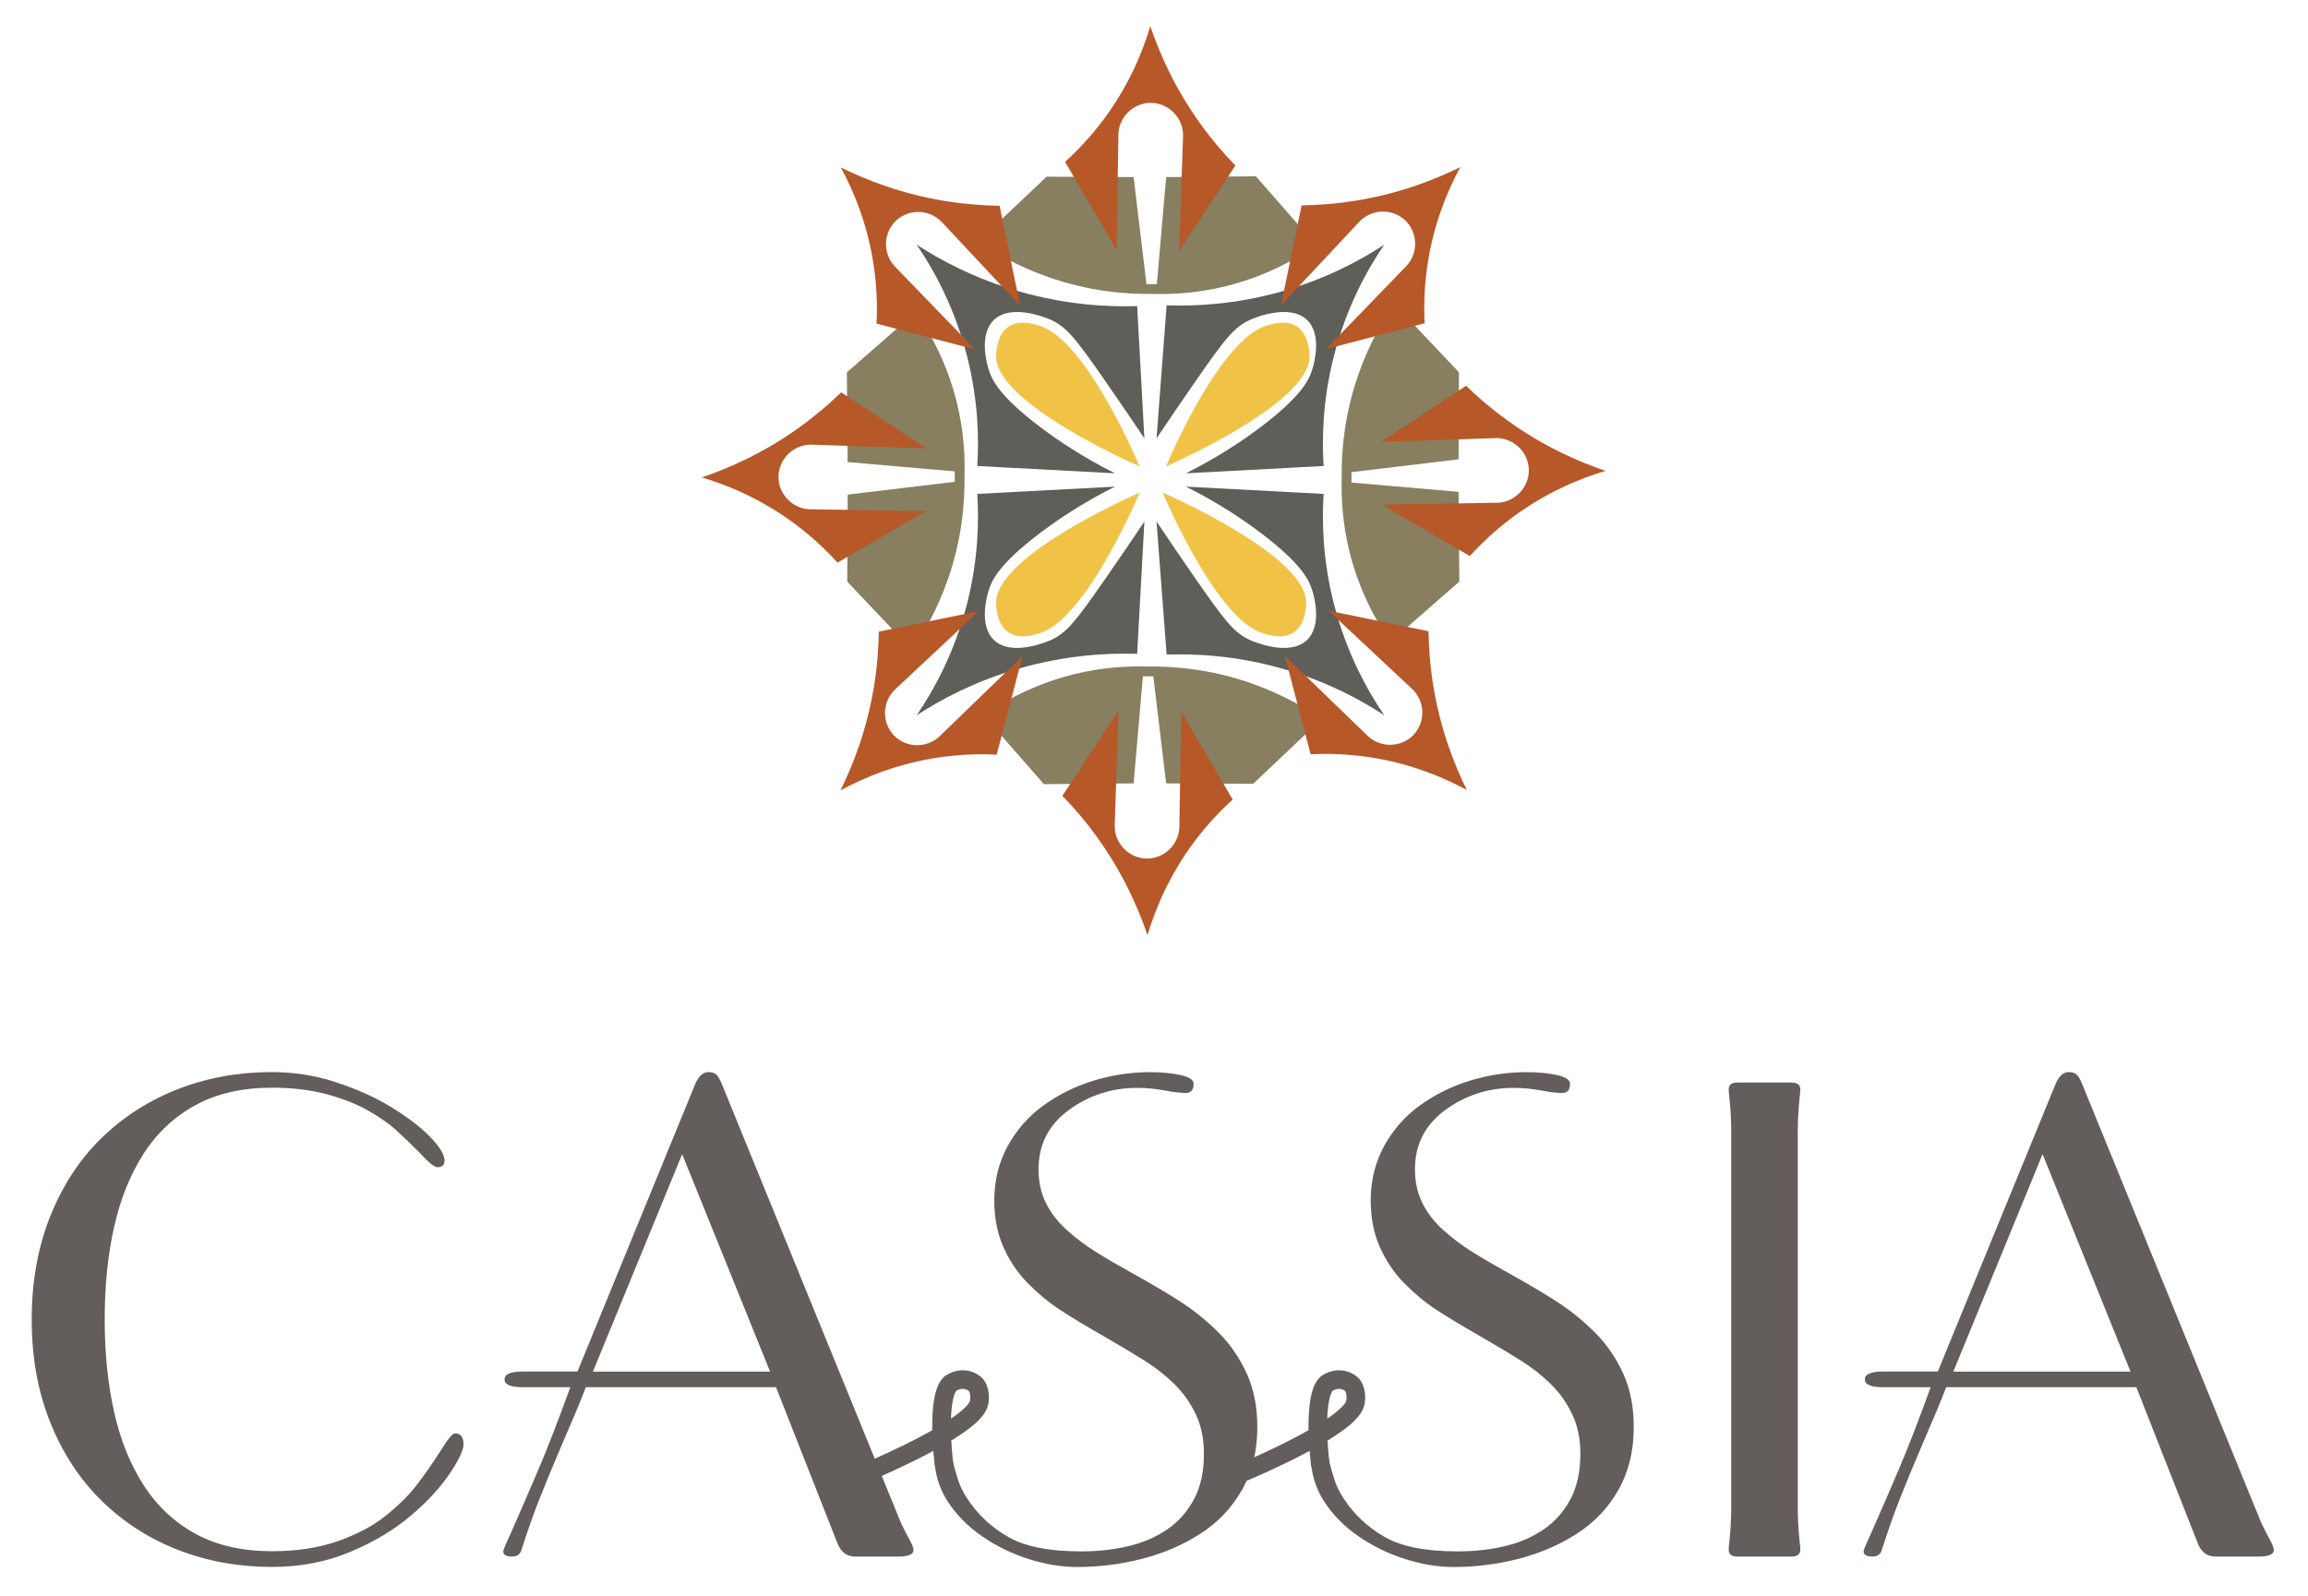 <?xml version="1.0" encoding="UTF-8"?>
<svg id="logos" xmlns="http://www.w3.org/2000/svg" viewBox="0 0 300 207.44">
  <defs>
    <style>
      .cls-1 {
        fill: #b75829;
      }

      .cls-1, .cls-2, .cls-3, .cls-4, .cls-5 {
        stroke-width: 0px;
      }

      .cls-2 {
        fill: #635e5b;
      }

      .cls-6 {
        fill: none;
        stroke: #635e5b;
        stroke-linecap: round;
        stroke-linejoin: round;
        stroke-width: 2.42px;
      }

      .cls-3 {
        fill: #877f60;
      }

      .cls-4 {
        fill: #f0c347;
      }

      .cls-5 {
        fill: #5f5e59;
      }
    </style>
  </defs>
  <g>
    <path class="cls-2" d="M43.52,140.65c2.68.85,5.09,1.92,7.24,3.22,2.14,1.3,3.85,2.6,5.12,3.89,1.27,1.3,1.9,2.34,1.9,3.13,0,.56-.31.85-.93.85-.4,0-1.18-.65-2.37-1.95-1.07-1.07-2.07-2.03-3-2.88-.93-.85-2.15-1.69-3.64-2.54-1.5-.85-3.29-1.55-5.37-2.12-2.09-.56-4.46-.85-7.11-.85-3.84,0-7.14.75-9.9,2.24-2.77,1.5-5.02,3.6-6.77,6.31-1.75,2.71-3.03,5.88-3.85,9.52-.82,3.64-1.23,7.66-1.23,12.06s.41,8.42,1.23,12.06c.82,3.64,2.1,6.81,3.85,9.52,1.75,2.71,4.01,4.81,6.77,6.31,2.76,1.5,6.07,2.24,9.9,2.24,3.22,0,6.07-.44,8.55-1.31,2.48-.87,4.56-1.97,6.22-3.3,1.66-1.33,3-2.65,4.02-3.98,1.02-1.33,2.03-2.78,3.05-4.36.96-1.58,1.61-2.37,1.95-2.37.73,0,1.1.48,1.1,1.44,0,.73-.59,1.99-1.78,3.77-1.19,1.78-2.86,3.6-5.04,5.46-2.17,1.86-4.81,3.44-7.91,4.74-3.1,1.3-6.49,1.95-10.16,1.95-4.35,0-8.41-.73-12.19-2.2-3.78-1.47-7.1-3.6-9.95-6.39-2.85-2.79-5.08-6.19-6.69-10.2-1.61-4.01-2.41-8.46-2.41-13.37s.8-9.38,2.41-13.42c1.61-4.03,3.84-7.43,6.69-10.2,2.85-2.76,6.16-4.88,9.95-6.35,3.78-1.47,7.84-2.2,12.19-2.2,2.76,0,5.49.42,8.17,1.27Z"/>
    <path class="cls-2" d="M76.15,180.34c-.62,1.64-1.61,4.01-2.96,7.11-1.18,2.77-2.19,5.18-3,7.24-.82,2.06-1.62,4.33-2.41,6.81-.17.56-.56.85-1.19.85-.79,0-1.18-.22-1.18-.68,0-.17.37-1.04,1.1-2.62,1.07-2.43,2.23-5.09,3.47-8,1.24-2.91,2.62-6.48,4.15-10.71h-6.18c-1.58,0-2.37-.34-2.37-1.02s.79-1.02,2.37-1.02h7.11l15.32-37.41c.45-1.02,1.02-1.52,1.69-1.52.51,0,.87.13,1.1.38.22.25.45.66.68,1.23l23.28,57.05c.17.34.42.85.76,1.52.56.96.85,1.61.85,1.95,0,.56-.65.85-1.95.85h-5.67c-1.07,0-1.83-.59-2.29-1.78l-7.96-20.23h-24.72ZM77.08,178.31h23.02l-11.43-28.27-11.6,28.27Z"/>
    <path class="cls-2" d="M135.95,156.39c.65,1.3,1.55,2.47,2.71,3.51,1.16,1.04,2.41,1.99,3.77,2.84,1.35.85,3.05,1.83,5.08,2.96,2.54,1.41,4.64,2.67,6.31,3.77,1.66,1.1,3.23,2.4,4.7,3.89,1.47,1.5,2.65,3.25,3.56,5.25.9,2,1.35,4.3,1.35,6.9,0,3.1-.66,5.83-1.99,8.17-1.33,2.34-3.13,4.25-5.42,5.71-2.29,1.47-4.81,2.55-7.58,3.26-2.77.71-5.59,1.06-8.46,1.06-1.98,0-4.05-.34-6.22-1.02-2.17-.68-4.2-1.66-6.09-2.96-1.89-1.3-3.4-2.84-4.53-4.61-1.13-1.78-1.69-3.74-1.69-5.88,0-.34.11-.66.34-.97.22-.31.54-.47.93-.47s.76.68,1.1,2.03c.22.96.47,1.82.72,2.58.25.76.63,1.54,1.14,2.33,1.35,2.09,3.13,3.77,5.33,5.04,2.2,1.27,5.36,1.9,9.48,1.9,2.2,0,4.26-.22,6.18-.68,1.92-.45,3.61-1.19,5.08-2.2,1.47-1.02,2.62-2.33,3.47-3.94s1.27-3.57,1.27-5.88c0-1.92-.35-3.63-1.06-5.12-.71-1.49-1.64-2.81-2.79-3.94-1.16-1.13-2.43-2.13-3.81-3-1.38-.87-3.15-1.93-5.29-3.17-2.37-1.35-4.29-2.51-5.76-3.47-1.47-.96-2.86-2.12-4.19-3.47-1.33-1.35-2.38-2.92-3.17-4.7-.79-1.78-1.18-3.79-1.18-6.05,0-2.59.58-4.95,1.74-7.07,1.16-2.12,2.71-3.88,4.66-5.29,1.95-1.41,4.12-2.48,6.52-3.22,2.4-.73,4.84-1.1,7.32-1.1,1.52,0,2.85.13,3.98.38,1.13.25,1.69.64,1.69,1.14,0,.79-.34,1.19-1.02,1.19-.56,0-1.33-.08-2.29-.25-1.47-.28-2.79-.42-3.98-.42-3.33,0-6.31.96-8.93,2.88-2.62,1.92-3.94,4.49-3.94,7.7,0,1.64.32,3.1.97,4.4Z"/>
    <path class="cls-2" d="M184.88,156.39c.65,1.3,1.55,2.47,2.71,3.51,1.16,1.04,2.41,1.99,3.77,2.84,1.35.85,3.05,1.83,5.08,2.96,2.54,1.41,4.64,2.67,6.31,3.77,1.66,1.1,3.23,2.4,4.7,3.89,1.47,1.5,2.65,3.25,3.56,5.25.9,2,1.35,4.3,1.35,6.9,0,3.1-.66,5.83-1.99,8.17-1.33,2.34-3.13,4.25-5.42,5.71-2.29,1.47-4.81,2.55-7.58,3.26-2.77.71-5.59,1.06-8.46,1.06-1.98,0-4.05-.34-6.22-1.02-2.17-.68-4.2-1.66-6.09-2.96-1.89-1.3-3.4-2.84-4.53-4.61-1.13-1.78-1.69-3.74-1.69-5.88,0-.34.11-.66.34-.97.22-.31.54-.47.93-.47s.76.68,1.1,2.03c.22.96.47,1.82.72,2.58.25.76.63,1.54,1.14,2.33,1.35,2.09,3.13,3.77,5.33,5.04,2.2,1.27,5.36,1.9,9.48,1.9,2.2,0,4.26-.22,6.18-.68,1.92-.45,3.61-1.19,5.08-2.2,1.47-1.02,2.62-2.33,3.47-3.94s1.27-3.57,1.27-5.88c0-1.92-.35-3.63-1.06-5.12-.71-1.49-1.64-2.81-2.79-3.94-1.16-1.13-2.43-2.13-3.81-3-1.38-.87-3.15-1.93-5.29-3.17-2.37-1.35-4.29-2.51-5.76-3.47-1.47-.96-2.86-2.12-4.19-3.47-1.33-1.35-2.38-2.92-3.17-4.7-.79-1.78-1.18-3.79-1.18-6.05,0-2.59.58-4.95,1.74-7.07,1.16-2.12,2.71-3.88,4.66-5.29,1.95-1.41,4.12-2.48,6.52-3.22,2.4-.73,4.84-1.1,7.32-1.1,1.52,0,2.85.13,3.98.38,1.13.25,1.69.64,1.69,1.14,0,.79-.34,1.19-1.02,1.19-.56,0-1.33-.08-2.29-.25-1.47-.28-2.79-.42-3.98-.42-3.33,0-6.31.96-8.93,2.88-2.62,1.92-3.94,4.49-3.94,7.7,0,1.64.32,3.1.97,4.4Z"/>
    <path class="cls-2" d="M233.68,195.92c0,1.47.08,2.99.25,4.57.06.45.08.76.08.93,0,.62-.37.93-1.1.93h-7.11c-.73,0-1.1-.31-1.1-.93,0-.17.03-.48.08-.93.17-1.58.25-3.1.25-4.57v-48.76c0-1.47-.08-2.99-.25-4.57-.06-.45-.08-.76-.08-.93,0-.62.37-.93,1.1-.93h7.11c.73,0,1.1.31,1.1.93,0,.17-.03.48-.08.93-.17,1.58-.25,3.1-.25,4.57v48.76Z"/>
    <path class="cls-2" d="M252.97,180.34c-.62,1.64-1.61,4.01-2.96,7.11-1.18,2.77-2.19,5.18-3,7.24-.82,2.06-1.62,4.33-2.41,6.81-.17.56-.56.85-1.19.85-.79,0-1.18-.22-1.18-.68,0-.17.37-1.04,1.1-2.62,1.07-2.43,2.23-5.09,3.47-8,1.24-2.91,2.62-6.48,4.15-10.71h-6.18c-1.58,0-2.37-.34-2.37-1.02s.79-1.02,2.37-1.02h7.11l15.32-37.41c.45-1.02,1.02-1.52,1.69-1.52.51,0,.87.13,1.1.38.22.25.45.66.68,1.23l23.28,57.05c.17.34.42.85.76,1.52.56.96.85,1.61.85,1.95,0,.56-.65.85-1.95.85h-5.67c-1.07,0-1.83-.59-2.29-1.78l-7.96-20.23h-24.72ZM253.91,178.31h23.02l-11.43-28.27-11.6,28.27Z"/>
  </g>
  <path class="cls-6" d="M122.69,190.23c-.63-5.45-.28-9.64.95-10.43.71-.46,1.44-.46,1.44-.46.09,0,1.18,0,1.82.76,0,0,.61.74.38,2.19-.49,3.06-12.95,8.4-14.39,9.01"/>
  <path class="cls-6" d="M171.6,190.23c-.63-5.45-.28-9.64.95-10.43.71-.46,1.44-.46,1.44-.46.09,0,1.18,0,1.82.76,0,0,.61.74.38,2.19-.49,3.06-12.95,8.4-14.39,9.01"/>
  <path class="cls-5" d="M119.16,31.82c2.08,3.05,4.89,7.97,6.56,14.56,1.46,5.76,1.53,10.74,1.31,14.2,5.97.32,11.93.64,17.9.95-4.24-2.12-7.47-4.32-9.7-6-5.4-4.08-6.35-6.22-6.75-7.59-.18-.61-1.29-4.41.7-6.34,2.33-2.25,7.06-.17,7.35-.05,2.1.95,3.22,2.35,7.09,7.92,1.79,2.58,3.5,5.09,5.13,7.52-.31-5.73-.62-11.46-.94-17.2-3.71.12-9.1-.12-15.29-1.89-5.84-1.67-10.34-4.12-13.36-6.09Z"/>
  <path class="cls-5" d="M179.92,31.82c-2.08,3.05-4.89,7.97-6.56,14.56-1.46,5.76-1.53,10.74-1.31,14.2-5.97.32-11.93.64-17.9.95,4.24-2.12,7.47-4.32,9.7-6,5.4-4.08,6.35-6.22,6.75-7.59.18-.61,1.29-4.41-.7-6.34-2.33-2.25-7.06-.17-7.35-.05-2.1.95-3.22,2.35-7.09,7.92-1.79,2.58-3.5,5.09-5.13,7.52.44-5.77.88-11.53,1.31-17.3,3.61.13,8.87-.08,14.92-1.79,5.89-1.66,10.38-4.13,13.36-6.09Z"/>
  <path class="cls-5" d="M119.16,92.97c2.08-3.05,4.89-7.97,6.56-14.56,1.46-5.76,1.53-10.74,1.31-14.2,5.97-.32,11.93-.64,17.9-.95-4.24,2.12-7.47,4.32-9.7,6-5.4,4.08-6.35,6.22-6.75,7.59-.18.61-1.29,4.41.7,6.34,2.33,2.25,7.06.17,7.35.05,2.1-.95,3.22-2.35,7.09-7.92,1.79-2.58,3.5-5.09,5.13-7.52-.31,5.73-.62,11.46-.94,17.2-3.71-.12-9.1.12-15.29,1.89-5.84,1.67-10.34,4.12-13.36,6.09Z"/>
  <path class="cls-5" d="M179.92,92.97c-2.08-3.05-4.89-7.97-6.56-14.56-1.46-5.76-1.53-10.74-1.31-14.2-5.97-.32-11.93-.64-17.9-.95,4.24,2.12,7.47,4.32,9.7,6,5.4,4.08,6.35,6.22,6.75,7.59.18.61,1.29,4.41-.7,6.34-2.33,2.25-7.06.17-7.35.05-2.1-.95-3.22-2.35-7.09-7.92-1.79-2.58-3.5-5.09-5.13-7.52.44,5.77.88,11.53,1.31,17.3,3.61-.13,8.87.08,14.92,1.79,5.89,1.66,10.38,4.13,13.36,6.09Z"/>
  <path class="cls-3" d="M127.14,31.39c2.97-2.81,5.94-5.61,8.9-8.42,3.77.02,7.54.03,11.31.05.56,4.64,1.11,9.28,1.67,13.92h1.35c.4-4.64.8-9.28,1.21-13.92,3.89-.03,7.77-.07,11.66-.1,2.61,2.98,5.23,5.96,7.84,8.95-2.45,1.71-6.4,4.01-11.71,5.33-3.76.93-7.06,1.08-9.55,1.01-3.26.05-8.13-.27-13.62-2.21-3.83-1.35-6.85-3.09-9.05-4.6Z"/>
  <path class="cls-3" d="M181.22,39.5c2.81,2.97,5.61,5.94,8.42,8.9-.02,3.77-.03,7.54-.05,11.31-4.64.56-9.28,1.11-13.92,1.67v1.35c4.64.4,9.28.8,13.92,1.21.03,3.89.07,7.77.1,11.66-2.98,2.61-5.96,5.23-8.95,7.84-1.71-2.45-4.01-6.4-5.33-11.71-.93-3.76-1.08-7.06-1.01-9.55-.05-3.26.27-8.13,2.21-13.62,1.35-3.83,3.09-6.85,4.6-9.05Z"/>
  <path class="cls-3" d="M171.79,93.47c-2.97,2.81-5.94,5.61-8.9,8.42-3.77-.02-7.54-.03-11.31-.05-.56-4.64-1.11-9.28-1.67-13.92h-1.35c-.4,4.64-.8,9.28-1.21,13.92-3.89.03-7.77.07-11.66.1-2.61-2.98-5.23-5.96-7.84-8.95,2.45-1.71,6.4-4.01,11.71-5.33,3.76-.93,7.06-1.08,9.55-1.01,3.26-.05,8.13.27,13.62,2.21,3.83,1.35,6.85,3.09,9.05,4.6Z"/>
  <path class="cls-3" d="M118.55,84.51c-2.81-2.97-5.61-5.94-8.42-8.9.02-3.77.03-7.54.05-11.31,4.64-.56,9.28-1.11,13.92-1.67v-1.35c-4.64-.4-9.28-.8-13.92-1.21-.03-3.89-.07-7.77-.1-11.66,2.98-2.61,5.96-5.23,8.95-7.84,1.71,2.45,4.01,6.4,5.33,11.71.93,3.76,1.08,7.06,1.01,9.55.05,3.26-.27,8.13-2.21,13.62-1.35,3.83-3.09,6.85-4.6,9.05Z"/>
  <path class="cls-1" d="M149.52,3.39c-.96,3.22-2.72,7.66-6.09,12.17-1.68,2.24-3.41,4.05-4.99,5.48,2.23,3.81,4.46,7.63,6.69,11.44.08-4.91.16-9.82.24-14.73-.09-2.4,1.88-4.41,4.26-4.38,2.38.03,4.3,2.1,4.14,4.5-.16,4.91-.32,9.82-.49,14.73,2.43-3.69,4.87-7.38,7.3-11.08-1.47-1.5-3-3.28-4.5-5.36-3.36-4.65-5.35-9.18-6.57-12.78Z"/>
  <path class="cls-1" d="M109.29,21.76c1.6,2.96,3.5,7.34,4.3,12.91.4,2.77.45,5.28.34,7.4,4.27,1.12,8.55,2.24,12.82,3.36-3.41-3.53-6.83-7.06-10.24-10.59-1.76-1.64-1.79-4.45-.09-6.11,1.71-1.66,4.52-1.55,6.11.26,3.36,3.59,6.71,7.17,10.07,10.76l-2.67-13c-2.1-.03-4.44-.2-6.97-.6-5.66-.91-10.28-2.71-13.69-4.39Z"/>
  <path class="cls-1" d="M91.21,62.06c3.22.96,7.66,2.72,12.17,6.09,2.24,1.68,4.05,3.41,5.48,4.99,3.81-2.23,7.63-4.46,11.44-6.69-4.91-.08-9.82-.16-14.73-.24-2.4.09-4.41-1.88-4.38-4.26.03-2.38,2.1-4.3,4.5-4.14,4.91.16,9.82.32,14.73.49l-11.08-7.3c-1.5,1.47-3.28,3-5.36,4.5-4.65,3.36-9.18,5.35-12.78,6.57Z"/>
  <path class="cls-1" d="M109.24,102.75c2.96-1.6,7.34-3.5,12.91-4.3,2.77-.4,5.28-.45,7.4-.34,1.12-4.27,2.24-8.55,3.36-12.82-3.53,3.41-7.06,6.83-10.59,10.24-1.64,1.76-4.45,1.79-6.11.09-1.66-1.71-1.55-4.52.26-6.11,3.59-3.36,7.17-6.71,10.76-10.07-4.33.89-8.66,1.78-13,2.67-.03,2.1-.2,4.44-.6,6.97-.91,5.66-2.71,10.28-4.39,13.69Z"/>
  <path class="cls-1" d="M149.15,121.59c.96-3.22,2.72-7.66,6.09-12.17,1.68-2.24,3.41-4.05,4.99-5.48-2.23-3.81-4.46-7.63-6.69-11.44-.08,4.91-.16,9.82-.24,14.73.09,2.4-1.88,4.41-4.26,4.38-2.38-.03-4.3-2.1-4.14-4.5.16-4.91.32-9.82.49-14.73-2.43,3.69-4.87,7.38-7.3,11.08,1.47,1.5,3,3.28,4.5,5.36,3.36,4.65,5.35,9.18,6.57,12.78Z"/>
  <path class="cls-1" d="M189.82,21.71c-1.6,2.96-3.5,7.34-4.3,12.91-.4,2.77-.45,5.28-.34,7.4-4.27,1.12-8.55,2.24-12.82,3.36,3.41-3.53,6.83-7.06,10.24-10.59,1.76-1.64,1.79-4.45.09-6.11-1.71-1.66-4.52-1.55-6.11.26-3.36,3.59-6.71,7.17-10.07,10.76.89-4.33,1.78-8.66,2.67-13,2.1-.03,4.44-.2,6.97-.6,5.66-.91,10.28-2.71,13.69-4.39Z"/>
  <path class="cls-1" d="M208.7,61.21c-3.22.96-7.66,2.72-12.17,6.09-2.24,1.68-4.05,3.41-5.48,4.99-3.81-2.23-7.63-4.46-11.44-6.69,4.91-.08,9.82-.16,14.73-.24,2.4.09,4.41-1.88,4.38-4.26-.03-2.38-2.1-4.3-4.5-4.14-4.91.16-9.82.32-14.73.49l11.08-7.3c1.5,1.47,3.28,3,5.36,4.5,4.65,3.36,9.18,5.35,12.78,6.57Z"/>
  <path class="cls-1" d="M190.67,102.7c-2.96-1.6-7.34-3.5-12.91-4.3-2.77-.4-5.28-.45-7.4-.34-1.12-4.27-2.24-8.55-3.36-12.82,3.53,3.41,7.06,6.83,10.59,10.24,1.64,1.76,4.45,1.79,6.11.09,1.66-1.71,1.55-4.52-.26-6.11-3.59-3.36-7.17-6.71-10.76-10.07l13,2.67c.03,2.1.2,4.44.6,6.97.91,5.66,2.71,10.28,4.39,13.69Z"/>
  <path class="cls-4" d="M148.14,60.64c-2.34-1.04-19.01-8.62-18.66-14.49.04-.63.16-2.71,1.6-3.68,1.38-.94,3.25-.37,4.05-.12,5.8,1.77,12.16,16.31,13.01,18.29Z"/>
  <path class="cls-4" d="M151.55,60.64c2.34-1.04,19.01-8.62,18.66-14.49-.04-.63-.16-2.71-1.6-3.68-1.38-.94-3.25-.37-4.05-.12-5.8,1.77-12.16,16.31-13.01,18.29Z"/>
  <path class="cls-4" d="M148.14,64.03c-2.34,1.04-19.01,8.62-18.66,14.49.04.63.16,2.71,1.6,3.68,1.38.94,3.25.37,4.05.12,5.8-1.77,12.16-16.31,13.01-18.29Z"/>
  <path class="cls-4" d="M151.12,64.03c2.34,1.04,19.01,8.62,18.66,14.49-.04.63-.16,2.71-1.6,3.68-1.38.94-3.25.37-4.05.12-5.8-1.77-12.16-16.31-13.01-18.29Z"/>
</svg>